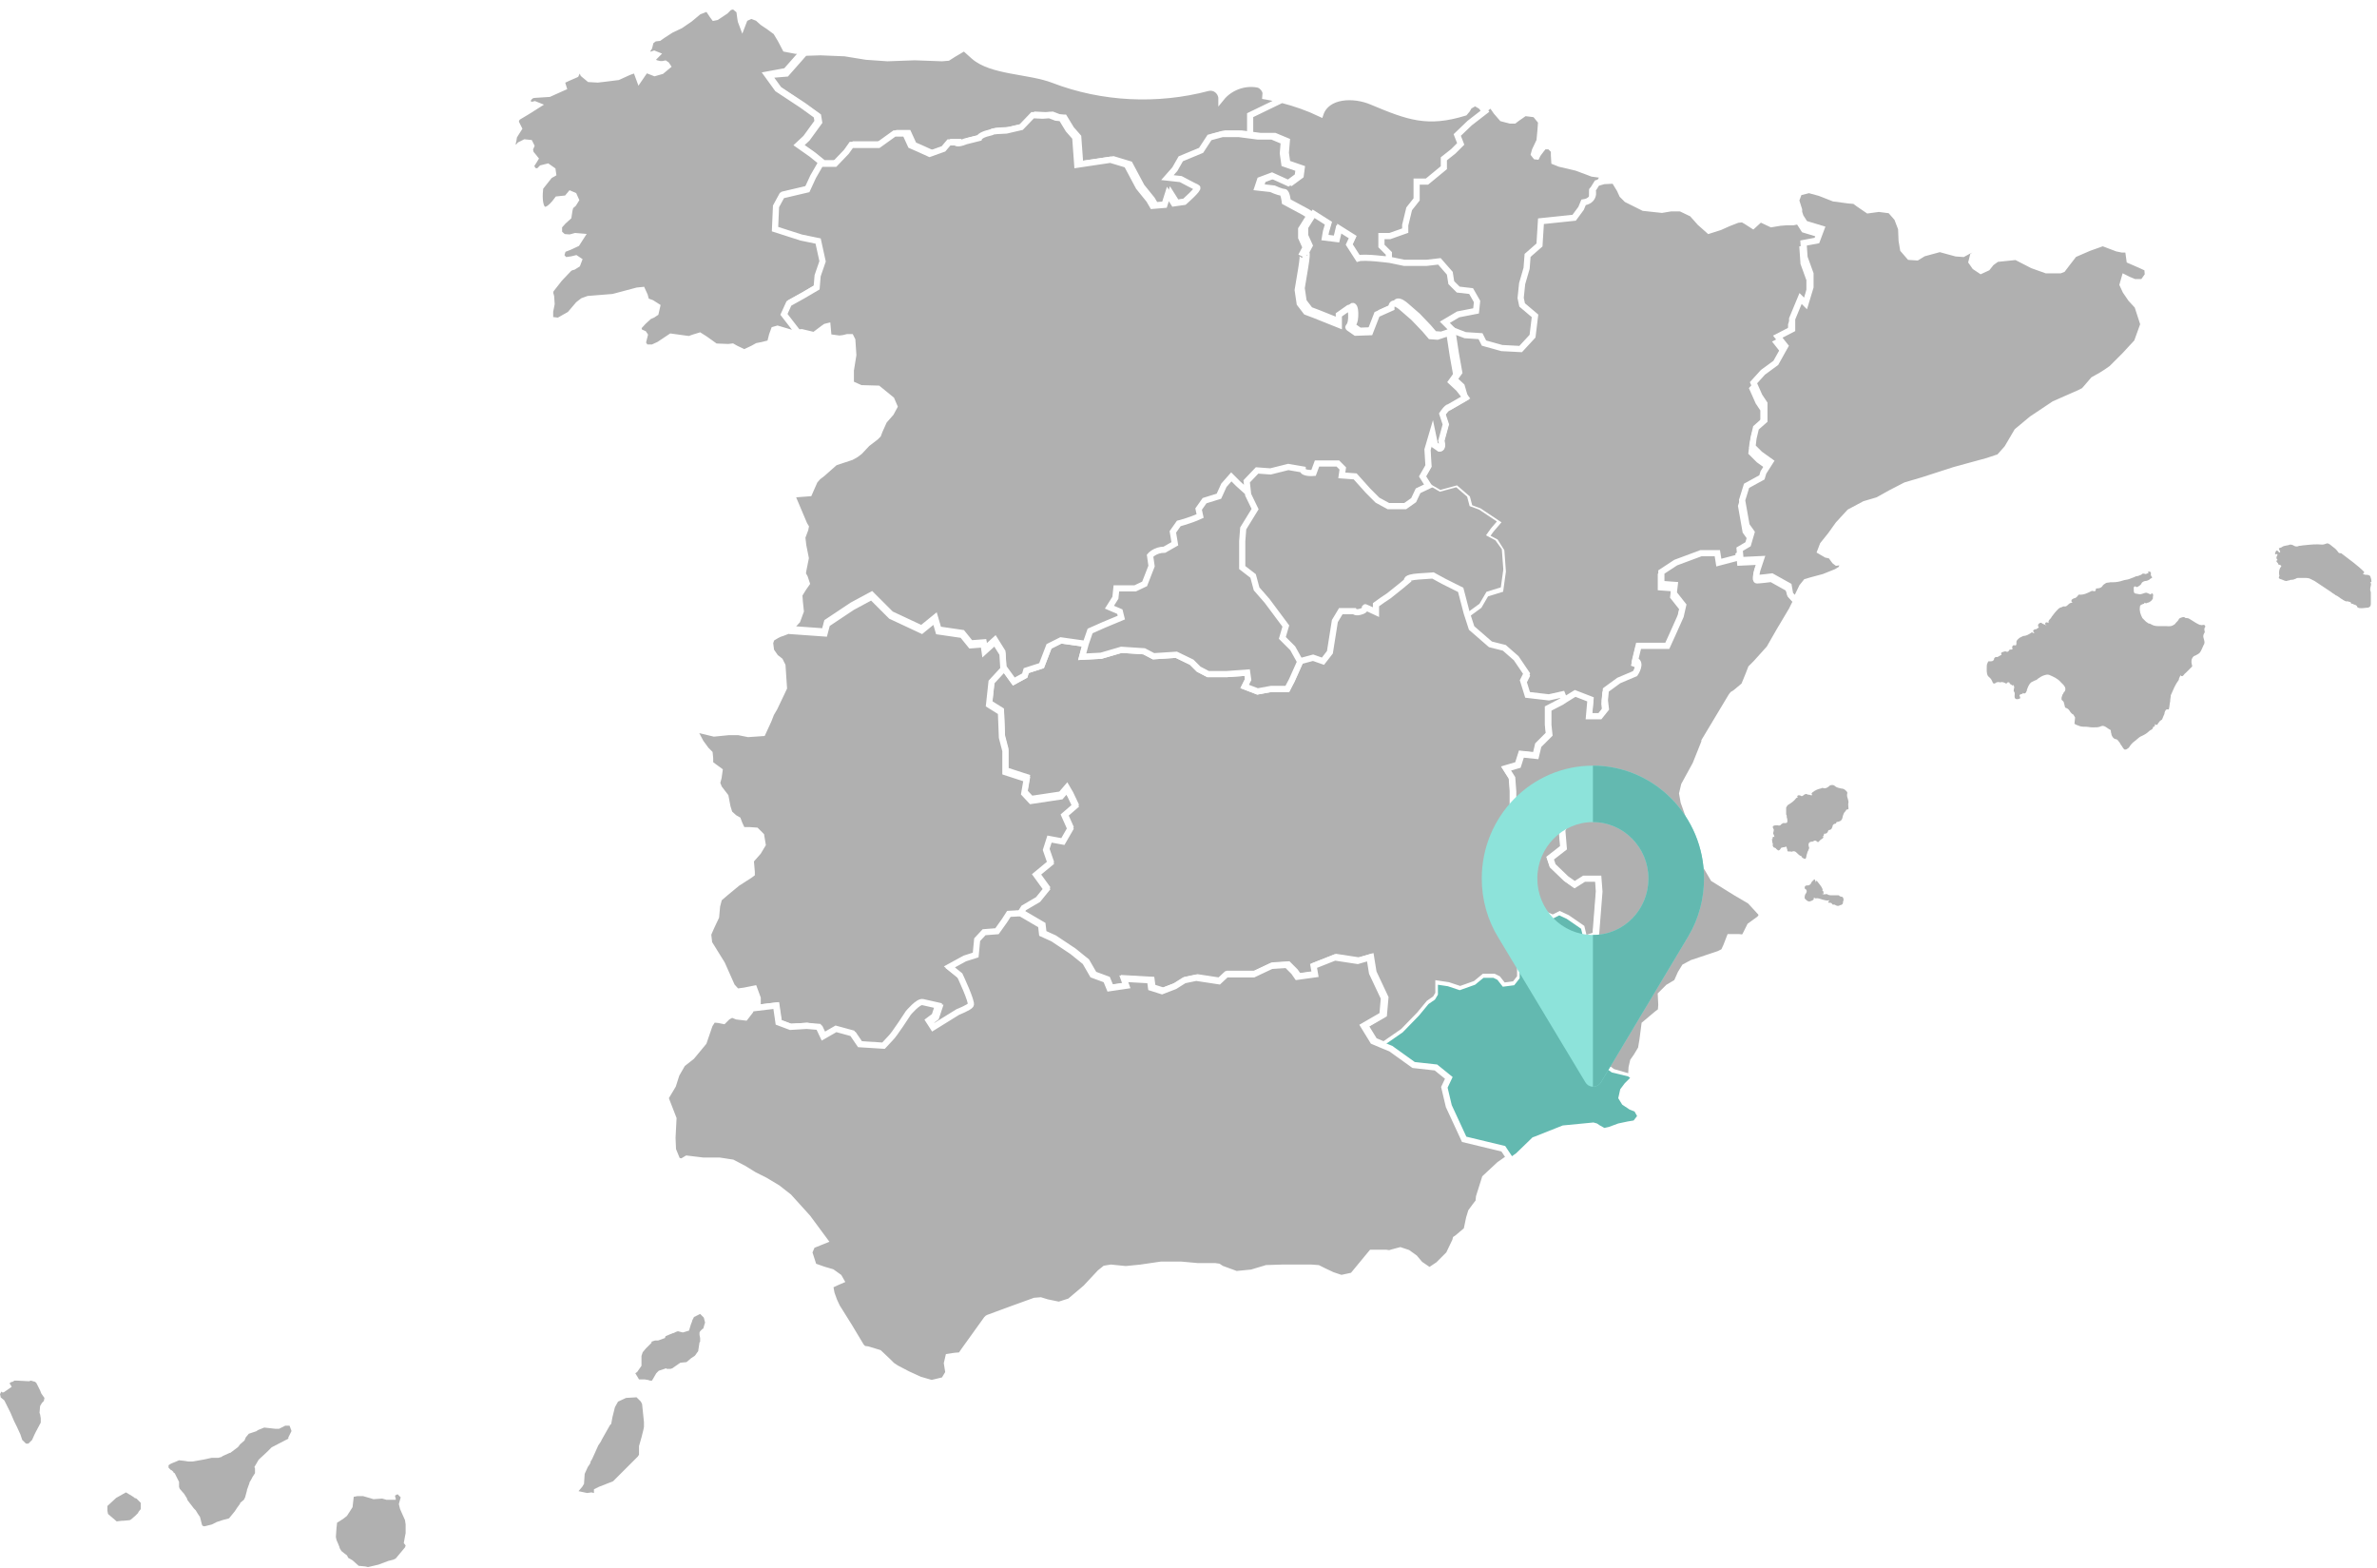 <svg width="385" height="254" viewBox="0 0 385 254" fill="none" xmlns="http://www.w3.org/2000/svg">
<path d="M331.5 101.3C331.4 101.2 331.1 101.1 331.3 100.9C331.4 100.7 331.6 100.8 331.8 100.9C331.8 100.8 331.8 100.7 331.8 100.6C331.9 100.3 332.2 100.2 332.3 99.9C332.6 99.5 332.9 99.1 333.3 98.7C333.4 98.6 333.5 98.5 333.7 98.4C333.9 98.4 334.1 98.2 334.3 98.2C334.6 98.3 334.8 98.1 335 97.9C335.2 97.7 335.4 97.6 335.7 97.6C335.6 97.5 335.5 97.5 335.5 97.3C335.5 97.1 335.7 97 335.9 96.9C336.3 96.9 336.5 96.5 336.7 96.3C336.8 96.3 336.7 96.3 336.7 96.3C337.5 96.4 338.2 96 338.8 95.7C338.8 95.7 338.8 95.7 338.9 95.7C339.4 95.8 339.4 95.8 339.5 95.3H339.6C340 95.3 340.4 95.2 340.6 94.8C340.7 94.7 340.8 94.6 341 94.5C341.2 94.3 341.5 94.4 341.8 94.3C341.9 94.3 342.1 94.3 342.2 94.3C342.8 94.3 343.3 94.2 343.9 94C344.2 93.9 344.5 93.9 344.8 93.8C345.1 93.7 345.3 93.6 345.6 93.5C345.8 93.4 346 93.3 346.2 93.3C346.4 93.3 346.6 93.1 346.8 93.1L346.9 93.2L346.8 93.1C346.9 93 347 92.9 347.1 92.9C347.2 92.9 347.2 92.9 347.3 92.9C347.6 93.1 347.8 92.8 348 92.8C348 92.7 347.9 92.7 347.9 92.7C347.9 92.6 347.9 92.6 348 92.6C348.2 92.5 348.3 92.6 348.4 92.8C348.3 93.1 348.4 93.3 348.6 93.5C348.5 93.7 348.2 93.7 348.1 93.9C347.9 94 347.7 94.1 347.4 94.1C347.1 94.2 346.9 94.3 346.8 94.6C346.7 94.7 346.7 94.7 346.6 94.8C346.5 94.9 346.4 94.9 346.3 95C346.2 95.1 346 95.1 345.9 95C345.8 94.9 345.7 95 345.6 95.1C345.6 95.2 345.6 95.2 345.6 95.3C345.6 96.1 345.6 96.1 346.3 96.2C346.6 96.3 346.9 96.2 347.2 96.1C347.4 96 347.5 96 347.7 96L348.4 96.3C348.4 96.1 348.5 96 348.7 96.2C348.8 96.4 348.7 96.6 348.7 96.7C348.7 96.8 348.7 96.8 348.7 96.9C348.7 97 348.6 97.1 348.5 97.2C348.5 97.3 348.4 97.3 348.3 97.4C348.2 97.5 348 97.6 347.9 97.6C347.8 97.6 347.7 97.7 347.6 97.7C347.5 97.7 347.5 97.7 347.4 97.6L347.3 97.7C347.3 97.8 347.2 97.8 347.2 97.8C347.1 97.8 347 97.8 347 97.9H346.9C346.7 98 346.6 98.1 346.6 98.3C346.5 99 346.7 99.5 347 100.1C347.2 100.3 347.4 100.5 347.6 100.7C347.7 100.8 347.8 100.8 347.9 100.9C348 101 348.1 101 348.2 101C348.3 101 348.3 101.1 348.4 101.1C348.7 101.3 349.1 101.4 349.5 101.4C349.7 101.4 349.9 101.4 350.1 101.4C350.3 101.4 350.5 101.4 350.7 101.4C351.1 101.4 351.5 101.5 351.9 101.3C352.1 101.2 352.3 101.1 352.4 100.9C352.6 100.7 352.8 100.5 352.9 100.3C352.9 100.2 353 100.2 353.1 100.1C353.4 100 353.7 99.8 354 100.1H354.2C354.5 100.1 354.7 100.3 354.9 100.4C355.4 100.7 355.8 101 356.3 101.2H356.4C356.6 101.3 356.7 101.2 356.9 101.2C357 101.2 357.1 101.2 357.1 101.3C357.1 101.3 357.2 101.4 357.2 101.5C357 101.7 357 102 357.1 102.3V102.4C356.9 102.7 356.8 103 356.9 103.3C357 103.7 357.2 104.1 356.9 104.5C356.7 104.9 356.6 105.3 356.3 105.7C356.1 105.9 355.9 106 355.7 106.1C355.6 106.2 355.4 106.2 355.3 106.3C354.9 106.7 354.9 107.1 355 107.6C355.1 107.8 355.1 108 354.9 108.1L354.8 108.2C354.5 108.5 354.3 108.7 354 109C353.8 109.1 353.7 109.4 353.5 109.5H353.4C353.3 109.5 353.2 109.5 353.2 109.3C353.1 109.6 352.9 109.8 352.9 110.1C352.3 110.9 352 111.7 351.6 112.6C351.6 112.9 351.5 113.2 351.5 113.6C351.4 114 351.4 114.4 351.3 114.8C351.3 114.8 351.3 114.9 351.2 114.9C350.8 114.8 350.7 115.1 350.6 115.4C350.6 115.6 350.5 115.8 350.4 116C350.3 116.2 350.3 116.3 350.2 116.5C350.1 116.6 350 116.7 349.9 116.7L349.5 117.2C349.5 117.3 349.4 117.4 349.3 117.4C349.2 117.4 349.1 117.3 349 117.3C349 117.4 349.1 117.5 349 117.6C349 117.6 348.9 117.6 348.9 117.7C348.8 117.7 348.7 117.7 348.7 117.9C348.6 118.2 348.3 118.2 348.1 118.4C347.8 118.7 347.5 118.9 347.1 119.1C346.9 119.2 346.6 119.3 346.4 119.5C346.2 119.7 346 119.8 345.8 120C345.5 120.2 345.2 120.5 345 120.8C344.9 120.9 344.9 121 344.8 121.1C344.6 121.2 344.5 121.4 344.2 121.4C344.1 121.4 344.1 121.4 344 121.3C343.8 121.1 343.7 120.8 343.5 120.6C343.4 120.4 343.3 120.2 343.1 120C343 119.8 342.8 119.7 342.6 119.7C342.3 119.6 342.1 119.3 342 119C342 118.8 341.9 118.7 341.9 118.5C341.9 118.4 341.9 118.2 341.8 118.2C341.4 118 341.1 117.7 340.8 117.6C340.6 117.5 340.3 117.6 340.1 117.7C339.8 117.8 339.5 117.8 339.1 117.8C339 117.8 338.9 117.8 338.9 117.8C338.5 117.8 338.2 117.7 337.8 117.7C337.4 117.7 337 117.7 336.6 117.5C336.4 117.4 336.2 117.4 336 117.2C336 116.9 336.1 116.5 336.1 116.2L335.8 115.7C335.7 115.7 335.6 115.6 335.5 115.5C335.4 115.4 335.3 115.3 335.2 115.1C335 114.8 334.8 114.7 334.5 114.6C334.4 114.4 334.4 114.1 334.3 113.9C334.3 113.7 334.2 113.6 334.1 113.5C334 113.4 333.9 113.4 333.9 113.2C333.9 113 333.9 112.9 334 112.7C334 112.6 334.1 112.4 334.2 112.3C334.2 112.2 334.3 112.1 334.4 112C334.4 111.9 334.5 111.9 334.5 111.8C334.6 111.4 334.4 111.1 334.1 110.8C334 110.7 333.9 110.6 333.8 110.5C333.3 109.9 332.6 109.6 331.9 109.3C331.6 109.2 331.3 109.3 331 109.4C330.7 109.5 330.4 109.7 330.1 109.9L330 110C329.9 110.1 329.7 110.2 329.6 110.2C329.4 110.3 329.2 110.4 329 110.5C328.9 110.6 328.8 110.7 328.8 110.7C328.7 110.8 328.6 111 328.5 111.2C328.4 111.4 328.4 111.5 328.3 111.7C328.3 111.8 328.3 111.9 328.2 112C328.2 112.1 328.1 112.2 328 112.3C327.9 112.3 327.8 112.3 327.7 112.3C327.6 112.3 327.7 112 327.6 112.3C327.6 112.4 327.5 112.4 327.4 112.4C327.1 112.5 327 112.6 327.2 112.9C327.2 113 327.2 113 327.2 113.1C327 113.2 326.7 113.3 326.5 113.2C326.3 113.1 326.3 112.9 326.3 112.7C326.3 112.5 326.4 112.2 326.2 112C326.1 111.9 326.2 111.7 326.2 111.5C326.3 111.3 326.2 111.1 326.1 110.9C326.1 110.9 326.1 111 326 111H325.9C325.8 110.9 325.7 110.8 325.6 110.8L325.5 110.7C325.5 110.6 325.5 110.5 325.3 110.5C325.1 110.5 325.1 110.6 325 110.7H324.9C324.7 110.6 324.6 110.5 324.4 110.5C324.3 110.4 324.2 110.5 324.1 110.5C324.1 110.5 324 110.5 323.9 110.5C323.6 110.4 323.3 110.5 323.1 110.7C323 110.7 323 110.7 322.9 110.7L322.8 110.6C322.7 110.5 322.7 110.3 322.6 110.2C322.5 109.9 322.2 109.7 322 109.5C321.7 109 321.8 108.4 321.8 107.8C321.8 107.6 321.9 107.4 322 107.2C322 107.1 322.1 107.1 322.2 107.1C322.3 107.1 322.4 107.1 322.5 107.1C322.8 107.1 323 106.9 323 106.6C323.1 106.5 323.2 106.4 323.3 106.4C323.6 106.5 323.8 106.2 324.1 106.1C324.3 106 324.1 105.9 324.1 105.8C324.2 105.6 324.4 105.6 324.7 105.5C324.8 105.5 324.9 105.5 324.9 105.5C325.2 105.7 325.4 105.4 325.5 105.2H325.6C326 105.2 326 105.2 325.9 104.8C325.9 104.7 326 104.6 326.1 104.5C326.2 104.5 326.2 104.5 326.3 104.5C326.5 104.6 326.6 104.5 326.6 104.2C326.6 104.1 326.6 104 326.6 103.9C326.7 103.6 326.9 103.5 327.1 103.3C327.3 103.2 327.5 103.1 327.7 103C328.2 103 328.7 102.7 329.1 102.4C329.2 102.4 329.3 102.6 329.5 102.5C329.5 102.4 329.3 102.3 329.3 102.2C329.3 102.1 329.4 102 329.6 101.9C329.8 102 329.9 101.8 330.1 101.7C330.4 101.6 330 101.4 330.1 101.3C330.1 101.1 330.2 101 330.4 100.9C330.6 100.8 330.7 100.9 330.8 101L331.5 101.3Z" fill="#B0B0B0"/>
<path d="M298.5 146.2V146.3C298.4 146.5 298.2 146.6 298 146.6C297.8 146.8 297.5 146.7 297.3 146.6C297.2 146.5 297.1 146.5 296.9 146.5H296.8C296.7 146.2 296.5 146.2 296.2 146.2C296.2 146.2 296.1 146.2 296.1 146.1C296.1 146 296.3 145.9 296.3 145.8C295.9 145.9 295.6 145.8 295.2 145.7C294.8 145.6 294.5 145.4 294.1 145.5C294 145.5 293.9 145.4 293.8 145.4C293.7 145.5 293.8 145.6 293.8 145.6C293.6 145.9 293.3 145.9 293.1 146C292.7 146 292.5 145.7 292.3 145.5C292.3 145.2 292.3 144.9 292.5 144.7C292.7 144.4 292.7 144.1 292.3 143.9C292.3 143.7 292.3 143.6 292.4 143.5C292.6 143.3 292.9 143.5 293.1 143.3C293.2 143.2 293.3 143.2 293.3 143.1C293.3 143 293.4 143 293.4 142.9C293.5 142.8 293.5 142.7 293.7 142.6H293.8V142.7C293.8 142.6 293.8 142.6 293.7 142.5C293.9 142.3 294 142.5 294 142.6C294 142.7 294 142.9 294.2 143C294.1 142.9 294 142.8 294.1 142.7C294.1 142.6 294.2 142.7 294.3 142.7C294.6 143.1 295 143.5 295.2 144C295.2 144 295.2 144 295.2 144.1C295.2 144.2 295.1 144.3 295.3 144.3C295.3 144.5 295.5 144.7 295.2 144.8C295.2 144.8 295.2 144.7 295.1 144.7C295.1 144.7 295.1 144.8 295.2 144.8C295.4 144.9 295.7 144.8 295.9 144.8C296.2 145 296.4 145 296.8 145C297.1 145 297.5 145 297.8 145C297.8 145 297.9 145 297.9 145.1C298 145.1 298.1 145.2 298.1 145.2C298.5 145.2 298.6 145.4 298.6 145.8C298.5 146 298.5 146.1 298.5 146.2Z" fill="#B0B0B0"/>
<path d="M368.7 90.8C369.2 90.7 368.5 90.5 368.8 90.4C368.6 90.3 368.7 90.2 368.8 90.1C368.8 90 368.9 89.8 368.9 89.8C368.8 89.7 368.7 89.7 368.5 89.8C368.5 89.7 368.5 89.6 368.5 89.6C368.5 89.5 368.6 89.4 368.6 89.3L368.7 89.2C368.8 89.1 368.9 89.2 369 89.3C369.1 89.4 369.2 89.6 369.3 89.4C369.4 89.3 369.2 89.2 369.2 89.1C369.2 89 369.1 88.9 369.1 88.8C369.3 88.7 369.5 88.7 369.6 88.6C370 88.3 370.5 88.4 370.9 88.2C371.1 88.2 371.2 88.2 371.4 88.3C371.7 88.5 372 88.6 372.4 88.4C372.7 88.4 373 88.3 373.3 88.3C374.2 88.2 375.2 88.1 376.1 88.2C376.4 88.2 376.6 88.1 376.9 88C377.3 88 377.6 88.4 377.9 88.6C378.2 88.8 378.5 89.1 378.7 89.4C378.8 89.6 379 89.6 379.2 89.6C380.5 90.6 381.8 91.5 382.9 92.6C383 92.8 382.8 92.8 382.7 92.9C382.9 93.1 383.2 93.1 383.4 93.1C383.6 93.1 383.8 93.2 383.9 93.3C384 93.6 384.1 93.9 384.1 94.2C384.1 94.2 384.1 94.3 384 94.3C384 94.3 383.9 94.2 383.9 94.3C384.2 94.6 383.9 95 383.9 95.4C383.9 95.6 383.9 95.7 384 95.9C384 96.4 384 97 384 97.5C384 97.6 384 97.7 384 97.8C384 98.1 383.9 98.3 383.6 98.4C383.3 98.4 382.9 98.5 382.6 98.5C382.3 98.5 382.1 98.5 381.9 98.4L381.8 98.3C381.7 97.9 381.3 98 381.1 97.8C381 97.8 380.9 97.8 380.8 97.7C380.8 97.7 380.8 97.7 380.7 97.6C380.8 97.5 380.9 97.4 381 97.4C380.7 97.7 380.4 97.3 380 97.4C379.7 97.3 379.4 97.1 379.1 96.9C378.8 96.7 378.6 96.5 378.3 96.4C378.1 96.2 377.8 96.1 377.6 95.9C376.7 95.3 375.8 94.7 374.9 94.1C374.7 94 374.5 93.9 374.3 93.8C374 93.6 373.6 93.6 373.2 93.6C372.9 93.6 372.6 93.6 372.3 93.6C372.2 93.6 372 93.6 371.9 93.7C371.7 93.8 371.4 93.9 371.2 93.9C371.1 93.9 370.9 93.9 370.8 94C370.7 94 370.5 94 370.4 94.1C370.1 94.1 369.9 94 369.7 93.9C369.5 93.8 369.2 93.8 369.1 93.6C369.1 93.5 369.1 93.4 369.2 93.3C369.1 92.9 369.1 92.4 369.3 92C369.6 91.6 369.6 91.6 369 91.4C369 91.1 368.7 91.1 368.7 90.8Z" fill="#B0B0B0"/>
<path d="M287.5 137.3H287.4C287.2 137.2 287.2 137.1 287.1 136.9C287.1 136.8 287.1 136.8 287.1 136.8H287.2C287.1 136.7 287 136.1 287 135.9C287 135.8 287.2 136 287.1 135.8C287.1 135.7 287.1 135.7 287.1 135.6C287.2 135.6 287.3 135.4 287.4 135.6C287.4 135.4 287.3 135.2 287.2 135C287.2 134.8 287.3 134.6 287.3 134.4C287.3 134.2 287 134 287.2 133.8C287.2 133.8 287.3 133.8 287.3 133.7C287.6 133.7 287.8 133.6 288.1 133.7C288.2 133.7 288.4 133.7 288.5 133.5C288.6 133.4 288.7 133.4 288.8 133.3H288.9C289 133.3 289.1 133.3 289.2 133.3C289.4 133.3 289.5 133.2 289.5 133C289.5 132.8 289.5 132.6 289.4 132.4C289.4 132.2 289.4 132 289.3 131.9C289.3 131.6 289.3 131.4 289.3 131.1C289.3 131 289.3 130.9 289.3 130.8C289.4 130.6 289.5 130.4 289.7 130.3C290.2 130 290.6 129.7 290.9 129.3L291 129.2C291.2 129.2 291.2 129.2 291.1 129C291.1 128.9 291.2 128.8 291.3 128.8C291.4 128.8 291.6 128.8 291.7 128.9C291.8 129 292 128.9 292.1 128.8C292.3 128.6 292.6 128.5 292.8 128.7C292.9 128.7 292.9 128.7 293 128.7C293.1 128.7 293.2 128.8 293.4 128.8C293.5 128.8 293.6 128.7 293.5 128.7C293.3 128.5 293.5 128.4 293.6 128.3C294 128 294.4 127.8 294.9 127.7C295 127.7 295.1 127.6 295.2 127.6C295.7 127.8 296.1 127.5 296.4 127.2C296.7 127.1 297 127.1 297.2 127.3C297.5 127.6 297.9 127.6 298.2 127.7C298.6 127.7 298.9 127.9 299.2 128.3C299.2 128.4 299.2 128.5 299.2 128.5C299.1 128.8 299.2 129.1 299.3 129.4C299.3 129.5 299.4 129.7 299.4 129.9C299.3 130.3 299.4 130.6 299.4 131C299.3 131.1 299.3 131.1 299.2 131.1C299.1 131.1 299.1 131.1 299 131.2C299 131.3 298.9 131.4 298.8 131.5C298.6 131.7 298.6 131.9 298.5 132.1C298.4 132.5 298.4 132.8 298 133C297.9 133 297.8 133.1 297.7 133.1C297.6 133.1 297.4 133.1 297.4 133.3C297.4 133.4 297.3 133.4 297.2 133.4C296.9 133.5 296.8 133.7 296.8 133.9C296.7 134.1 296.7 134.3 296.4 134.4C296.2 134.4 296.1 134.5 296.1 134.6C296 134.8 295.9 135 295.7 135C295.6 135 295.4 135.1 295.4 135C295.4 134.8 295.5 134.7 295.7 134.7C295.5 134.7 295.4 134.8 295.4 135C295.5 135.3 295.3 135.5 295.1 135.5C295.2 135.5 295.4 135.4 295.3 135.7C295.1 135.9 294.8 136 294.6 136.3C294.5 136.4 294.4 136.4 294.3 136.3C294 136 293.8 136.2 293.6 136.3C293 136.3 292.8 136.6 293 137.2C293.1 137.4 292.9 137.6 292.9 137.7C292.9 137.8 292.8 137.8 292.8 137.9C292.7 138.1 292.7 138.3 292.6 138.5V138.6C292.5 139.2 292.4 139.2 291.9 138.9C291.9 138.9 291.9 138.8 291.8 138.8C291.9 138.6 291.7 138.7 291.6 138.6C291.4 138.5 291.2 138.3 291 138.1C290.8 137.9 290.6 137.8 290.3 137.9C290.2 138 290.1 137.9 290 137.9C289.9 137.9 289.8 137.9 289.8 137.9C289.7 137.9 289.7 137.9 289.6 137.9L289.5 137.8C289.5 137.7 289.5 137.5 289.4 137.4V137.3C289.3 137 289.2 137.1 289.1 137.2H289C288.8 137.2 288.6 137.3 288.5 137.3C288.4 137.4 288.4 137.5 288.3 137.6C288 137.9 287.9 137.6 287.7 137.5C287.7 137.4 287.6 137.4 287.5 137.3C287.5 137.3 287.4 137.3 287.4 137.2C287.7 137.3 287.6 137.3 287.5 137.3Z" fill="#B0B0B0"/>
<path d="M236.348 21.623L236.909 23.067L235.706 24.271L234.181 25.475V26.919L231.453 29.166H230.57H229.767V30.61V32.055L228.564 33.58L227.922 36.227V37.11L225.434 37.993H224.07V39.598L225.274 40.801V42.085L227.601 42.567H231.212L233.298 42.326L234.983 44.252L235.224 45.777L236.348 46.9L238.434 47.141L239.397 48.826L239.236 50.351L236.348 50.912L234.181 52.036L235.545 53.4L237.631 54.202L240.119 54.363L240.681 55.486L243.57 56.289L246.619 56.449L248.545 54.363L248.946 51.073L246.86 49.307L246.619 48.184L246.86 45.857L247.582 43.369L247.742 41.283L249.668 39.598L249.909 35.746L255.285 35.184L256.409 33.66L256.81 32.697C258.977 32.456 258.174 30.049 258.174 30.049L258.977 28.765L257.773 28.604L255.205 27.641L252.477 26.999L251.273 26.518L251.193 25.154V24.592L250.792 24.191H250.31L249.989 24.592L249.748 24.913L249.508 25.234L249.187 25.876L248.464 25.796L247.903 25.073L248.143 24.191L248.866 22.666L249.026 20.981L249.106 19.858L248.384 18.975L247.1 18.814L246.057 19.537L245.415 20.018H244.532L243.008 19.617L241.965 18.413L241.403 17.611L238.915 19.537L236.348 21.623Z" fill="#B0B0B0"/>
<path d="M256.489 32.777L256.088 33.74L254.964 35.265L249.588 35.826L249.347 39.678L247.421 41.363L247.261 43.45L246.539 45.937L246.298 48.264L246.539 49.388L248.625 51.153L248.224 54.443L246.298 56.529L243.249 56.369L240.36 55.566L239.798 54.443L237.311 54.283L235.224 53.48L235.786 57.171L236.348 60.301L235.545 61.424L236.749 62.548L237.311 64.474L234.663 65.998C234.261 65.998 233.539 67.122 233.539 67.122L234.101 68.807L233.379 71.455C233.379 71.455 233.78 72.659 233.138 72.659L232.335 72.097L231.934 70.171L231.132 72.899L231.292 75.547L230.329 77.233L231.292 78.757L233.218 79.881L235.866 79.159L237.632 80.683L238.033 82.208L239.557 82.769L242.446 84.695L241.483 85.819L240.681 86.942L242.206 87.745L243.168 89.269L243.409 92.559L243.008 95.448L240.681 96.17L239.557 98.096L237.471 99.621L238.274 102.108L241.323 104.757L243.65 105.318L245.576 107.003L247.261 109.491L246.699 110.614L247.421 112.941L250.872 113.343L253.039 113.102L253.36 113.904L255.045 112.861L257.532 113.824L257.292 116.552H259.057L260.02 115.349L259.859 113.985L260.02 112.3L262.106 110.775L264.754 109.651C264.754 109.651 265.958 107.886 264.754 107.485L265.316 105.158H269.97L270.773 103.392L272.137 100.343L272.538 98.578L271.013 96.652L271.174 95.288L269.007 95.127V93.201L271.334 91.677L275.427 90.152H278.075L278.316 91.677L281.686 90.794L281.606 89.911L282.97 89.109L283.532 87.183L282.729 86.059L282.007 81.967L282.729 79.64L285.217 78.276L285.457 77.473L286.581 75.708L284.896 74.504L283.692 73.301L283.853 71.936L284.254 70.251L285.618 69.048V66.319L284.815 65.116L283.853 62.949L285.377 61.264L287.464 59.739L288.988 57.011L287.785 55.486L290.112 54.283V52.597L291.476 49.307L292.278 50.11L293.081 47.462V45.295L292.118 42.647L291.957 40.32L294.124 39.919L294.846 37.993L292.198 37.191L291.476 36.067L291.235 35.345V35.826L290.433 35.987H289.389L288.346 36.067L286.902 36.308L285.538 35.666L285.217 35.505L284.896 35.666L283.933 36.548L282.809 35.826L282.248 35.505L281.445 35.586L280.001 36.147L278.556 36.789L276.791 37.351L275.347 36.067L274.063 34.623L272.217 33.74H270.612L269.168 33.981L266.199 33.66L263.47 32.296L262.748 31.573L262.347 30.691L261.464 29.246L259.779 29.326L258.656 29.648L257.853 30.931C257.853 30.129 258.736 32.456 256.489 32.777Z" fill="#B0B0B0" stroke="white" stroke-miterlimit="10"/>
<path d="M124.487 12.154L126.172 14.481L130.184 17.13L132.511 18.815L132.672 19.777L130.746 22.426L129.542 23.549L131.709 25.074L133.394 26.438H135.721L137.566 24.512L138.369 23.389H140.295H141.9H142.782L145.35 21.543H147.116L147.998 23.469L149.282 24.03L151.048 24.833L153.294 24.03L154.177 22.987H155.301C155.301 22.987 155.381 23.308 156.424 22.987C157.467 22.666 155.862 23.068 157.467 22.666C159.072 22.265 159.072 22.265 159.072 22.265C159.072 22.265 159.233 21.784 160.597 21.463C161.961 21.142 160.436 21.302 161.961 21.142C163.485 21.061 163.485 21.061 163.485 21.061L165.893 20.5L167.738 18.574L169.343 18.654L170.467 18.574L171.51 18.975L172.312 19.055L172.473 18.734L172.312 19.055H172.393L173.516 20.901L174.639 22.185L174.96 26.598L180.337 25.796L182.985 26.598L184.911 30.209L186.596 32.296L187.158 33.259L189.084 33.098L189.645 31.333L190.608 32.857L192.293 32.617C192.293 32.617 194.781 30.45 194.38 30.29C193.978 30.129 191.732 28.925 191.732 28.925L189.565 28.685L190.769 27.32L191.732 25.635L195.022 24.271L196.386 22.185L198.472 21.623H201.12L204.17 22.024H206.497L208.423 22.827L208.262 24.753L208.503 26.438L210.83 27.24L210.669 28.444L209.145 29.567L206.497 28.364L204.571 29.086L204.17 30.29L206.336 30.53C206.336 30.53 207.54 31.092 208.021 31.092C208.423 31.092 208.583 32.617 208.583 32.617L211.713 34.302L212.595 34.864L215.003 36.388L214.601 37.752L214.441 38.715L216.367 38.956L216.768 37.271L218.935 38.635L218.373 39.839L219.817 42.086C220.78 41.845 224.953 42.326 224.953 42.326V41.042L223.749 39.839V38.234H225.113L227.601 37.351V36.468L228.243 33.82L229.447 32.296V30.851V29.407H230.249H231.132L233.86 27.16V25.716L235.385 24.512L236.588 23.308L236.027 21.864L238.033 19.938L240.52 18.012L239.878 17.21L238.915 16.648L237.953 17.21L237.632 17.771L237.23 18.253C231.212 20.099 228.163 18.975 222.225 16.488C219.256 15.204 214.922 15.364 213.879 18.413C211.873 17.451 209.787 16.728 207.62 16.166L202.484 18.654V21.382V18.654L207.62 16.166C206.577 15.926 205.534 15.685 204.491 15.525C205.534 15.525 204.731 13.839 203.688 13.679C201.521 13.278 199.194 14.16 197.83 15.846V15.765C197.67 14.722 196.707 14 195.664 14.241C187.479 16.407 178.571 16.006 170.627 12.957C166.695 11.432 160.597 11.673 157.708 9.105L156.183 7.741L154.418 8.784L153.535 9.346L152.572 9.426L148.159 9.265L143.745 9.426L140.295 9.185L136.844 8.624L132.912 8.463L130.344 8.543L127.375 11.914L124.487 12.154Z" fill="#B0B0B0" stroke="white" stroke-miterlimit="10"/>
<path d="M214.28 107.163L215.404 105.719L216.206 100.664L217.169 99.059H219.335C219.335 99.059 219.496 99.46 220.619 99.059C221.663 98.657 220.539 98.096 221.663 98.657C222.866 99.219 222.866 99.219 222.866 99.219V98.016L223.99 97.213L224.953 96.571L226.959 94.966L227.922 94.164C227.922 94.164 227.44 93.602 229.767 93.442C232.094 93.281 232.094 93.281 232.094 93.281L233.86 94.244L236.588 95.608L237.551 99.299L239.637 97.775L240.761 95.849L243.088 95.127L243.489 92.238L243.248 88.948L242.205 87.503L240.681 86.701L241.483 85.578L242.446 84.454L239.557 82.528L238.033 81.967L237.631 80.442L235.866 78.917L233.218 79.639L231.292 78.516L229.607 79.319L228.885 80.843L227.52 81.806H224.792L223.027 80.843L221.502 79.319L219.416 76.991L217.249 76.831L217.41 75.707L216.607 74.905H213.317L212.755 76.43C212.755 76.43 210.99 76.59 210.99 75.868L208.663 75.467L205.774 76.189L203.608 76.028L201.922 77.794L202.163 79.96L203.287 82.287L201.361 85.417L201.2 87.503V89.429V91.756L202.966 93.121L203.527 95.207L205.212 97.133L208.262 101.225L207.7 103.151L209.385 104.836L210.589 107.003L212.675 106.441L214.28 107.163Z" fill="#B0B0B0"/>
<path d="M127.215 50.752L128.017 48.986L130.184 47.783L132.511 46.419L132.671 44.493L133.474 42.166L132.752 38.876L130.023 38.314L125.77 36.95L125.931 33.258L126.894 31.493L130.986 30.53L131.949 28.444L133.153 26.357L131.468 24.993L129.301 23.468L130.505 22.345L132.431 19.697L132.27 18.734L129.943 17.049L125.931 14.401L124.246 12.074L127.295 11.512L130.264 8.142L128.9 8.222L127.215 7.901L126.412 6.376L125.69 5.173L124.487 4.29L124.005 3.969L123.524 3.648L122.721 2.926L121.678 2.525L120.635 3.006L120.234 4.049L119.993 3.407L119.913 2.926L119.752 1.722L118.869 1L118.147 1.16L117.505 1.802L116.783 2.284L116.061 2.765L115.66 2.846L115.419 2.525L114.616 1.321L113.172 1.883L111.728 3.086L110.203 4.13L108.678 4.852L107.314 5.734L106.752 6.136L106.03 6.216L105.388 6.697L105.148 7.66L104.827 8.142L104.907 8.784L105.148 8.944L105.469 8.864L105.95 8.703L106.351 8.864L105.87 9.345L105.629 9.827L106.191 10.228L106.913 10.389H107.314L107.715 10.308L107.956 10.469L108.117 10.71L107.154 11.512L106.03 11.833L104.586 11.271L103.543 12.796L102.981 11.271L101.858 11.672L100.092 12.475L98.166 12.716L96.802 12.876L95.438 12.796L94.475 11.993L93.913 10.71L93.271 12.074L91.987 12.636L90.944 13.117L91.265 14.16L88.938 15.203L86.451 15.364L86.129 15.444L85.809 15.685L85.488 16.086V16.567L85.809 16.969H86.29L86.611 16.888L87.012 17.049L85.488 18.012L83.883 18.975L83.562 19.376V19.858L84.043 20.82L83.481 21.703L83.241 22.104L83.16 22.666L83 23.388L83.321 24.03L83.802 23.95L84.204 23.468L85.006 23.067L85.809 23.148L86.049 23.629L85.809 24.191L85.969 24.833L86.37 25.314L86.691 25.715L86.451 26.117L85.969 26.839L86.37 27.641L87.173 27.802L87.734 27.24L88.697 26.999L89.5 27.561L89.58 28.123L89.018 28.444L87.494 30.37C87.173 33.018 87.654 35.906 90.302 32.295L91.827 32.135L91.907 32.055L91.987 31.894L92.389 31.413L92.95 31.654L93.271 32.376L92.87 33.018L92.389 33.419L92.228 34.061L92.068 35.104L91.265 35.826L90.543 36.629V37.752L91.265 38.394L92.308 38.474L93.191 38.233L94.154 38.314L93.432 39.437L92.228 39.999L91.185 40.4L90.864 41.443L91.506 42.166L92.629 42.005L93.271 41.845L93.753 42.166L93.512 42.807L92.87 43.209L92.549 43.289L92.228 43.449L90.623 45.135L89.179 46.98L89.099 47.462L89.259 48.023L89.339 49.227L89.099 50.431V51.795L90.463 51.955L92.308 50.912L93.672 49.307L94.395 48.746L95.277 48.425L99.29 48.104L103.222 47.06L104.024 46.98L104.425 47.863L104.666 48.746L105.549 49.067L106.431 49.628L106.191 50.672L105.709 50.992L105.148 51.233L104.185 52.116L103.382 52.999L103.543 53.721L104.265 54.042L104.425 54.282L104.345 54.603L104.104 55.566L104.586 56.289H105.709L106.752 55.807L108.678 54.523L111.005 54.844L111.647 54.924L112.289 54.684L113.332 54.363L114.215 54.924L115.9 56.128L117.987 56.208L118.629 56.128L119.19 56.449L120.555 57.091L121.919 56.449L122.641 56.048L123.443 55.887L124.727 55.566L125.048 54.282L125.369 53.4L125.931 53.239L128.098 53.881L129.06 53.801L129.221 53.319L127.215 50.752Z" fill="#B0B0B0" stroke="white" stroke-miterlimit="10"/>
<path d="M250.872 112.942L247.422 112.54L246.699 110.213L247.261 109.09L245.576 106.602L243.65 104.917L241.403 104.355L238.354 101.707L237.551 99.22L236.588 95.529L233.86 94.164L232.095 93.201C232.095 93.201 232.095 93.201 229.768 93.362C227.441 93.522 227.922 94.084 227.922 94.084L226.959 94.887L224.953 96.492L223.99 97.133L222.867 97.936V99.14C222.867 99.14 222.867 99.14 221.663 98.578C220.459 98.016 221.663 98.578 220.62 98.979C219.577 99.38 219.336 98.979 219.336 98.979H217.169L216.206 100.584L215.404 105.639L214.28 107.084L212.676 106.522L210.589 107.084L209.225 110.133L208.503 111.578H205.855L203.688 111.979L201.602 111.176L202.164 110.053L202.003 108.929L198.713 109.17H195.664L194.139 108.368L193.016 107.244L190.528 106.041L186.837 106.281L185.312 105.479L181.621 105.238L178.331 106.201L175.282 106.362L175.843 104.275L171.831 103.714L169.905 104.676L168.701 107.806L166.214 108.608L165.973 109.411L164.208 110.374L162.523 108.047L160.597 110.133L160.196 113.824L162.121 115.028L162.282 119.121L162.844 121.287V124.738L166.294 125.861L165.893 128.188L167.016 129.392L171.831 128.67L172.794 127.546L173.356 128.509L174.158 130.194L172.393 131.719L173.356 133.886L172.152 135.972L169.985 135.571L169.424 137.336L170.146 139.422L167.819 141.348L169.504 143.675L168.14 145.361L165.813 146.725L165.09 147.848H165.572L168.862 149.774L169.022 151.138L170.788 151.941L173.917 154.027L176.004 155.712L177.207 157.798L179.374 158.601L179.936 159.965L182.664 159.564L182.263 158.44L186.516 158.681L186.676 159.885L188.442 160.447L190.528 159.644L192.053 158.681L193.979 158.28L197.67 158.842L198.873 157.718C198.873 157.718 202.886 157.718 203.287 157.718L206.176 156.354L208.663 156.194L209.787 157.317L210.348 158.119L213.237 157.718L212.997 156.354L216.447 154.99L220.138 155.552L222.064 154.99L222.465 157.477L224.391 161.57L224.151 164.298L221.101 166.064L222.626 168.551L224.151 169.193L227.28 167.027L229.928 164.298L231.453 162.453L232.496 161.73L232.977 160.928V159.323L234.582 159.564L236.508 160.206L238.996 159.323L240.36 158.2H241.965L242.607 158.521L243.49 159.644L245.335 159.403L246.218 158.28V156.675L245.817 154.99L245.977 153.144L246.298 152.101L246.699 150.496L248.304 149.212L248.946 148.49C248.946 148.49 248.946 147.527 250.23 148.089C251.514 148.651 251.514 148.651 251.514 148.651L252.637 148.089L253.841 148.651L256.168 150.255L256.65 152.262V152.021L258.415 151.459L258.977 144.317L258.816 142.231H256.489L254.965 143.194L253.6 142.231L251.434 140.145L251.033 138.941L253.199 137.256L252.958 134.367L253.761 132.682C253.761 132.682 253.039 131.318 252.236 131.157L250.15 130.916L248.224 130.114L246.138 129.312L245.014 130.275V128.108L244.854 125.941L243.891 124.417L245.817 123.855L246.378 122.09L248.705 122.33L249.107 120.645L250.872 118.88L250.712 117.355V114.707L252.878 113.584L253.36 113.263L253.039 112.46L250.872 112.942Z" fill="#B0B0B0" stroke="white" stroke-miterlimit="10"/>
<path d="M236.187 50.913L239.076 50.351L239.236 48.826L238.273 47.141L236.187 46.9L235.063 45.777L234.823 44.252L233.138 42.326L231.051 42.567H227.44L225.113 42.086C225.113 42.086 220.94 41.524 219.977 41.845L218.533 39.598L219.095 38.394L216.928 37.03L216.527 38.715L214.601 38.475L214.762 37.512L215.163 36.148L212.755 34.623L211.391 36.789V38.154L212.114 39.758L211.391 41.123C211.391 41.123 211.953 39.919 211.391 43.289C210.83 46.66 210.83 46.66 210.83 46.66L211.151 48.826L212.194 50.19L213.478 50.672L217.49 52.277V50.672L219.095 49.548C219.095 49.548 219.576 49.468 219.496 51.233C219.416 52.999 218.533 52.437 219.416 52.999C220.218 53.561 220.218 53.561 220.218 53.561L222.545 53.48L223.669 50.592L225.996 49.548C225.996 49.548 225.916 47.944 227.761 49.548C229.607 51.153 229.607 51.153 229.607 51.153L231.372 52.999L232.335 54.122L233.459 54.203L235.384 53.561L234.02 52.196L236.187 50.913Z" fill="#B0B0B0" stroke="white" stroke-miterlimit="10"/>
<path d="M289.63 95.288L286.902 93.763C286.902 93.763 284.976 94.004 284.575 94.004C284.174 94.004 284.575 92.64 284.575 92.64L285.136 90.955L281.846 91.115L281.766 90.232L278.396 91.115L278.155 89.591H275.507L271.415 91.115L269.088 92.64V94.566L271.254 94.726L271.094 96.09L272.618 98.016L272.217 99.781L270.853 102.831L270.05 104.596H265.396L264.835 106.923C266.038 107.325 264.835 109.09 264.835 109.09L262.186 110.213L260.1 111.738L259.94 113.423L260.1 114.787L259.137 115.991H257.372L257.613 113.263L255.125 112.3L253.44 113.343L253.52 113.503L253.44 113.343L252.958 113.664L250.792 114.787V117.435L250.952 118.96L249.187 120.725L248.786 122.411L246.459 122.17L245.897 123.935L243.971 124.497L244.934 126.022L245.094 128.188V130.355L246.218 129.392L248.304 130.194L250.23 130.997L252.316 131.237C253.119 131.398 253.841 132.762 253.841 132.762L253.039 134.447L253.279 137.336L251.113 139.021L251.514 140.225L253.681 142.311L255.045 143.274L256.569 142.311H258.896L259.057 144.398L258.495 151.539L256.73 152.101V152.342L256.89 154.428L258.014 155.953L256.89 157.879L256.088 160.206L257.853 161.169L258.656 162.132L258.495 164.459L256.971 166.224L257.211 167.428L257.613 169.755L259.538 170.317V172.403L261.224 173.607L263.711 174.329L264.032 174.57L264.193 174.329L264.273 172.884L264.514 171.841L265.075 171.039L265.797 169.835L266.038 168.391L266.359 165.903L268.365 164.218L269.007 163.737L269.088 162.774L269.007 161.088L270.211 159.885L271.575 159.082L272.217 157.638L272.859 156.595L274.063 155.953L276.229 155.231L278.396 154.508L279.198 154.107L279.6 153.224L280.161 151.78H281.686L282.328 151.86L282.649 151.539L283.451 149.934L284.896 148.891L285.297 148.49V147.928L283.451 145.922L281.124 144.558L277.513 142.311L275.347 138.62L275.026 136.694L274.544 134.768L273.581 132.361L272.699 129.873L272.458 128.509L272.779 127.145L274.624 123.775L276.069 120.164V120.083V120.003L278.235 116.392L280.402 112.781L280.643 112.46L281.044 112.219L282.488 111.016L283.211 109.25L283.612 108.207L284.414 107.405L286.581 104.997L288.186 102.189L290.192 98.819L290.914 97.374L290.031 96.411L289.63 95.288Z" fill="#B0B0B0" stroke="white" stroke-miterlimit="10"/>
<path d="M237.391 64.393L234.743 65.918C234.342 65.918 233.619 67.041 233.619 67.041L234.181 68.727L233.459 71.375C233.459 71.375 233.86 72.578 233.218 72.578L232.416 72.016L232.014 70.091L231.212 72.819L231.373 75.467L230.41 77.152L231.373 78.677L229.687 79.479L228.965 81.004L227.601 81.967H224.873L223.107 81.004L221.583 79.479L219.496 77.152L217.33 76.992L217.49 75.868L216.688 75.066H213.317L212.756 76.591C212.756 76.591 210.99 76.751 210.99 76.029L208.663 75.627L205.774 76.35L203.608 76.189L201.923 77.955L202.163 80.121L203.287 82.448L201.361 85.578L201.201 87.664V89.59V91.917L202.966 93.281L203.528 95.368L205.213 97.294L208.262 101.386L207.7 103.312L209.385 104.997L210.589 107.164L209.225 110.213L208.503 111.577H205.855L203.688 111.978L201.602 111.176L202.163 110.053L202.003 108.929L198.713 109.17H195.664L194.139 108.367L193.016 107.244L190.528 106.04L186.837 106.281L185.312 105.479L181.621 105.238L178.331 106.201L175.281 106.361L175.843 104.275L176.565 102.189L178.732 101.226L181.621 100.022L181.38 99.059L179.695 98.337L180.658 96.812L180.818 95.287H183.868L185.392 94.565L186.516 91.677L186.275 89.991C186.275 89.991 187.077 89.028 188.602 89.028L190.287 88.066L190.127 87.103L189.966 86.14L190.929 84.775C190.929 84.775 192.614 84.374 194.38 83.572L194.139 82.448L195.102 81.084L197.429 80.362L198.231 78.597L199.435 77.232L200.559 78.356L202.163 79.8L200.559 78.356L199.435 77.232L198.231 78.597L197.429 80.362L195.102 81.084L194.139 82.448L194.38 83.572C192.614 84.374 190.929 84.775 190.929 84.775L189.966 86.14L190.127 87.103L190.287 88.066L188.602 89.028C187.077 89.028 186.275 89.991 186.275 89.991L186.516 91.677L185.392 94.565L183.868 95.287H180.818L180.658 96.812L179.695 98.337L181.38 99.059L181.621 100.022L178.732 101.226L176.565 102.189L175.843 104.275L171.831 103.713L169.905 104.676L168.701 107.806L166.214 108.608L165.973 109.411L164.208 110.373L162.523 108.046L162.362 105.559L161.158 103.633L159.473 105.158L159.313 104.034L157.226 104.195L155.862 102.51L152.011 101.948L151.449 100.022L149.282 101.787L144.307 99.46L141.177 96.331L138.048 98.016L133.955 100.744L133.554 102.269L127.937 101.868L127.777 101.787L128.098 101.627L129.141 100.503L129.703 98.979L129.542 97.454L129.462 96.331L130.104 95.287L130.665 94.485L130.344 93.522L130.023 92.96L130.104 92.399L130.505 90.393L130.104 88.386L129.943 87.022L130.425 85.738L130.505 85.337L130.264 84.936L129.382 82.85L128.499 80.763L128.338 80.201L128.98 80.041L131.067 79.88L131.949 77.874L132.511 77.232L133.153 76.751L135.239 74.905L137.887 74.023L138.61 73.621L139.252 73.14L140.455 71.856L141.819 70.813L142.221 70.412L142.461 69.77L143.184 68.165L144.307 66.881L144.869 65.838L144.387 64.714L142.221 62.949L139.412 62.869L137.807 62.146V59.98L138.208 57.492L138.048 55.085L137.807 54.603H137.246L136.604 54.764L135.962 54.844L134.196 54.603L134.036 52.838L133.715 52.918L133.474 53.079L131.869 54.282L129.863 53.801L128.74 53.881L128.9 53.4L126.974 50.912L127.777 49.147L129.943 47.943L132.27 46.579L132.431 44.653L133.233 42.326L132.511 39.036L129.783 38.474L125.53 37.11L125.69 33.419L126.653 31.653L130.746 30.691L131.709 28.604L132.912 26.518H135.239L137.085 24.592L137.887 23.468H139.813H141.418H142.301L144.869 21.623H146.634L147.517 23.549L148.801 24.11L150.566 24.913L152.813 24.11L153.696 23.067H154.819C154.819 23.067 154.899 23.388 155.943 23.067C156.986 22.746 155.381 23.148 156.986 22.746C158.591 22.345 158.591 22.345 158.591 22.345C158.591 22.345 158.751 21.864 160.115 21.543C161.479 21.222 159.955 21.382 161.479 21.222C163.004 21.141 163.004 21.141 163.004 21.141L165.411 20.58L167.257 18.654L168.862 18.734L169.985 18.654L171.029 19.055L171.831 19.135L171.67 19.537L171.831 19.135H171.911L173.035 20.981L174.158 22.265L174.479 26.678L179.855 25.876L182.504 26.678L184.429 30.289L186.115 32.376L186.676 33.339L188.602 33.178L189.164 31.413L190.127 32.937L191.812 32.697C191.812 32.697 194.299 30.53 193.898 30.369C193.497 30.209 191.25 29.005 191.25 29.005L189.084 28.765L190.287 27.401L191.25 25.715L194.54 24.351L195.904 22.265L197.991 21.703H200.639L203.688 22.104H206.015L207.941 22.907L207.781 24.833L208.021 26.518L210.348 27.32L210.188 28.524L208.663 29.647L206.015 28.444L204.089 29.166L203.688 30.369L205.855 30.61C205.855 30.61 207.058 31.172 207.54 31.172C207.941 31.172 208.102 32.697 208.102 32.697L211.231 34.382L212.114 34.944L210.75 37.11V38.474L211.472 40.079L210.75 41.443C210.75 41.443 211.311 40.24 210.75 43.61C210.188 46.98 210.188 46.98 210.188 46.98L210.509 49.147L211.552 50.511L212.836 50.992L216.848 52.597V50.992L218.453 49.869C218.453 49.869 218.935 49.789 218.854 51.554C218.774 53.319 217.891 52.758 218.774 53.319C219.577 53.881 219.577 53.881 219.577 53.881L221.904 53.801L223.027 50.912L225.354 49.869C225.354 49.869 225.274 48.264 227.12 49.869C228.965 51.474 228.965 51.474 228.965 51.474L230.731 53.319L231.693 54.443L232.817 54.523L234.743 53.881L235.305 57.572L235.866 60.702L235.064 61.825L236.267 62.949L237.391 64.393Z" fill="#B0B0B0" stroke="white" stroke-miterlimit="10"/>
<path d="M261.063 173.687L259.378 172.483V170.397L257.452 169.835L257.051 167.508L256.81 166.304L258.335 164.539L258.495 162.212L257.693 161.249L255.927 160.286L256.73 157.959L257.853 156.033L256.73 154.508L256.569 152.422L256.088 150.416L253.761 148.811L252.557 148.249L251.434 148.811C251.434 148.811 251.434 148.811 250.15 148.249C248.866 147.688 248.866 148.651 248.866 148.651L248.224 149.373L246.619 150.657L246.218 152.262L245.897 153.305L245.736 155.15L246.137 156.836V158.44L245.255 159.564L243.409 159.805L242.526 158.681L241.884 158.36H240.28L238.915 159.484L236.428 160.366L234.502 159.724L232.897 159.484V161.089L232.416 161.891L231.372 162.613L229.848 164.459L227.2 167.187L224.07 169.354L225.434 169.915L229.125 172.564L232.737 172.965L234.823 174.65L234.101 176.175L234.823 179.224L237.31 184.6L243.489 186.125L244.452 187.569L245.576 186.767L248.063 184.36L248.224 184.199L248.464 184.119L253.119 182.273L258.094 181.792L258.656 181.952L259.137 182.273L259.859 182.674L260.581 182.514L262.106 181.952L263.631 181.631L264.594 181.471L265.155 180.749L264.754 180.026L263.952 179.705L262.748 178.903L262.106 177.86L262.427 176.415L263.149 175.452L264.032 174.57L263.711 174.329L261.063 173.687Z" fill="#63B9B0"/>
<path d="M344.758 45.295L345.721 45.696H347.085L347.888 44.572L347.808 43.449L346.764 42.968L344.919 42.165L344.678 40.4H343.715L342.913 40.239L340.585 39.357L338.339 40.159L335.931 41.202L334.326 43.289L334.086 43.61L333.684 43.77H331.438L329.191 42.968L326.543 41.603L323.413 41.925L322.53 42.566L321.888 43.369L320.845 43.85L319.882 43.208L319.321 42.406L319.561 41.443L320.203 41.042V40.4L319.561 40.32L318.839 40.641L317.956 41.122L316.833 41.042L314.185 40.32L311.537 41.042L310.494 41.684L309.29 41.603L308.247 40.4L308.006 38.955L307.926 37.029L307.284 35.344L306.161 34.06L304.315 33.82L302.55 34.06L301.025 33.017L300.383 32.536L299.42 32.456L297.013 32.135L294.766 31.252L293 30.77L291.395 31.172L290.914 32.456L291.395 33.98V34.382L291.636 35.104L292.358 36.227L295.006 37.029L294.284 38.955L292.118 39.357L292.278 41.684L293.241 44.332V46.498L292.439 49.147L291.636 48.344L290.272 51.634V53.319L287.945 54.523L289.149 56.047L287.624 58.776L285.538 60.3L284.013 61.986L284.976 64.152L285.778 65.356V68.084L284.414 69.288L284.013 70.973L283.852 72.337L285.056 73.541L286.741 74.745L285.618 76.51L285.377 77.312L282.89 78.677L282.167 81.004L282.89 85.096L283.692 86.219L283.13 88.145L281.766 88.948L281.846 89.831L281.927 90.713L285.217 90.553L284.655 92.238C284.655 92.238 284.254 93.602 284.655 93.602C285.056 93.602 286.982 93.361 286.982 93.361L289.71 94.886L289.951 96.25L290.834 97.213L291.877 95.046L292.519 94.244L293.321 94.003L295.408 93.442L297.414 92.639L298.216 92.158L298.537 91.355L298.136 91.034L297.494 91.115L297.173 90.874L296.932 90.553L296.531 89.991L295.809 89.831L294.846 89.269L295.247 88.226L296.531 86.621L297.735 84.936L299.58 82.93L301.988 81.646L304.154 81.004L306.161 79.88L308.648 78.596L311.376 77.794L316.592 76.109L321.888 74.664L323.814 74.022L325.098 72.578L326.703 69.85L329.11 67.844L332.721 65.436L336.734 63.671L337.536 63.27L338.098 62.628L339.061 61.504L340.345 60.782L341.227 60.22L342.03 59.658L344.116 57.572L346.122 55.406L347.166 52.517L346.203 49.548L345.159 48.424L344.277 47.14L343.795 46.097L344.116 44.974L344.758 45.295Z" fill="#B0B0B0" stroke="white" stroke-miterlimit="10"/>
<path d="M126.171 165.582L128.097 166.304L130.745 166.144L132.832 166.545L133.554 168.07L135.64 166.866L138.288 167.588L139.492 169.354L143.344 169.594L144.467 168.391C145.029 167.829 147.356 164.298 147.356 164.298C147.356 164.298 149.041 162.372 149.683 162.533C150.405 162.693 152.171 163.094 152.171 163.094L151.609 164.78L150.646 165.502L151.368 166.625L155.381 164.138C155.381 164.138 157.146 163.415 157.467 163.014C157.708 162.613 155.702 158.2 155.702 158.2L154.016 156.835L156.504 155.471L158.269 154.91L158.51 152.422L159.633 151.218L161.72 151.058L162.924 149.373L163.646 148.249L165.09 148.169L165.812 147.046L168.139 145.681L169.504 143.996L167.818 141.669L170.146 139.743L169.423 137.657L169.985 135.892L172.152 136.293L173.355 134.206L172.392 132.04L174.158 130.515L173.355 128.83L172.794 127.867L171.831 128.99L167.016 129.713L165.893 128.509L166.294 126.182L162.843 125.058V121.608L162.282 119.441L162.121 115.349L160.195 114.145L160.596 110.454L162.522 108.368L162.362 105.88L161.158 103.954L159.473 105.479L159.313 104.355L157.226 104.516L155.862 102.831L152.01 102.269L151.449 100.343L149.282 102.108L144.307 99.781L141.177 96.652L138.048 98.337L133.955 101.065L133.554 102.59L127.937 102.189L127.776 102.108L126.733 102.51L126.252 102.67L125.77 102.911L124.968 103.392L124.727 104.115L124.888 105.399L125.61 106.442L126.332 107.003L126.733 107.806L126.974 111.417L125.449 114.627L124.888 115.59L124.486 116.633L123.523 118.719L121.196 118.88L119.591 118.559H118.067L115.659 118.799L113.332 118.238L113.011 117.997L112.69 118.238L112.61 118.559L112.771 118.88L113.493 120.244L114.375 121.447L114.937 122.009L115.017 122.812V123.694L115.659 124.176L116.542 124.818L116.382 125.941L116.141 126.824L116.462 127.626L117.505 128.99L117.826 130.676L118.147 131.719L118.949 132.441L119.511 132.762L119.752 133.404L120.233 134.447H121.357L122.48 134.527L123.283 135.33L123.523 136.774L122.801 137.978L121.598 139.342L121.758 141.188V141.509L121.437 141.749L119.431 143.033L117.585 144.558L116.462 145.521L116.141 146.725L115.98 148.49L115.258 150.015L114.696 151.298L114.857 152.743L116.943 156.113L118.548 159.724L119.351 160.607L120.554 160.446L122.159 160.125L122.721 161.65V162.372L122.239 162.854L121.838 163.175L121.758 163.335L125.77 162.854L126.171 165.582Z" fill="#B0B0B0" stroke="white" stroke-miterlimit="10"/>
<path d="M237.15 184.519L234.662 179.143L233.94 176.094L234.662 174.569L232.576 172.884L228.965 172.483L225.274 169.835L223.909 169.273L222.385 168.631L220.86 166.143L223.909 164.378L224.15 161.65L222.224 157.557L221.823 155.07L219.897 155.631L216.206 155.07L212.755 156.434L212.996 157.798L210.107 158.199L209.546 157.397L208.422 156.273L205.935 156.434L203.046 157.798C202.645 157.798 198.632 157.798 198.632 157.798L197.429 158.921L193.737 158.36L191.812 158.761L190.287 159.724L188.201 160.526L186.435 159.964L186.275 158.761L182.022 158.52L182.423 159.643L179.695 160.045L179.133 158.681L176.966 157.878L175.763 155.792L173.676 154.107L170.547 152.02L168.781 151.218L168.621 149.854L165.331 147.928H164.849L164.769 148.088L164.849 147.928L163.405 148.008L162.683 149.131L161.479 150.817L159.393 150.977L158.269 152.181L158.029 154.668L156.263 155.23L153.776 156.594L155.461 157.958C155.461 157.958 157.547 162.372 157.226 162.773C156.985 163.174 155.14 163.896 155.14 163.896L151.128 166.384L150.405 165.261L151.368 164.538L151.93 162.853C151.93 162.853 150.165 162.452 149.442 162.292C148.72 162.131 147.115 164.057 147.115 164.057C147.115 164.057 144.788 167.668 144.226 168.149L143.103 169.353L139.251 169.112L138.048 167.347L135.4 166.625L133.313 167.828L132.591 166.304L130.665 166.143L128.017 166.304L126.091 165.582L125.69 162.853L121.678 163.335L121.517 163.736L120.715 164.779L119.351 164.619L118.548 164.298L117.826 164.699L117.184 165.341L116.382 165.18L115.499 165.1L114.937 165.983L113.974 168.791L112.048 171.118L110.524 172.322L109.561 174.007L108.999 175.773L108.036 177.378L107.795 177.779L107.956 178.26L109.079 181.149L108.919 184.279L108.999 186.204L109.721 187.97L110.443 188.13L111.246 187.649L113.894 187.97H116.542L118.628 188.291L120.474 189.254L122.159 190.297L123.925 191.18L125.931 192.383L127.776 193.828L130.826 197.198L133.554 200.889L133.153 201.05L132.752 201.21L131.548 201.692L131.066 202.815L131.789 205.062L133.393 205.624L134.758 206.025L135.881 206.827L136.202 207.389L135.64 207.63L134.437 208.191L134.677 209.475L135.079 210.599L135.56 211.642L137.566 214.852L139.492 218.062L139.893 218.463L140.535 218.543L142.381 219.105L143.825 220.469L144.467 221.111L145.189 221.592L147.035 222.555L148.961 223.438L150.887 224L152.893 223.518L153.615 222.315L153.374 220.79L153.615 219.747L154.658 219.586L155.621 219.506L156.103 218.784L157.948 216.216L159.794 213.648L159.954 213.488L160.115 213.407L163.806 212.043L167.578 210.679L168.541 210.599L169.584 210.92L171.51 211.321L173.275 210.759L175.843 208.593L178.17 206.105L178.972 205.463L179.935 205.303L182.343 205.543L184.75 205.303L188.04 204.821H191.33L193.978 205.062H196.787L197.348 205.142L197.83 205.463L200.237 206.346L202.725 206.105L205.132 205.383L207.62 205.303H210.027H212.434L213.478 205.383L214.441 205.864L215.805 206.506L217.249 206.988L219.095 206.587L220.619 204.741L222.144 202.895H224.471L225.033 202.976L225.595 202.815L226.798 202.494L228.002 202.895L229.125 203.698L230.008 204.741L231.533 205.784L232.977 204.821L234.662 203.136L235.705 200.969L235.786 200.649L236.026 200.488L237.551 199.204L237.952 197.278L238.273 196.235L238.915 195.352L239.477 194.63L239.557 193.828L240.52 190.778L242.847 188.612L244.452 187.488L243.489 186.044L237.15 184.519Z" fill="#B0B0B0" stroke="white" stroke-miterlimit="10"/>
<path d="M44 234.4L46.7 233V232.8L47.2 231.8V231.7L46.9 230.9H46.2L45.2 231.4H45.1H44.6L42.8 231.2L41.8 231.6L41.5 231.8L40.9 232L40.3 232.2L39.8 232.8L39.6 233.3L38.9 233.9L38.6 234.3L38.5 234.4L37.3 235.3H37.2L36.1 235.8L35.8 236H35.7L35.4 236.1H35.2H34.6H34.3L32.9 236.4L31.2 236.7H31H30.6H30.5L29.9 236.6L29 236.5L28.3 236.8L27.8 237L27.6 237.1L27.3 237.3V237.4V237.7L27.7 238.1H27.8L28.1 238.4V238.5L28.3 238.6L28.5 239L29 240V240.8L29.1 241.1L29.7 241.8L29.8 241.9L30.3 242.7V242.8L30.4 243L31.4 244.3L31.7 244.6L32 245.1L32.4 245.7L32.7 246.9L32.8 247.1L33.1 247.2L34.3 246.9L35.1 246.5L36 246.2L37.1 245.9L38 244.8L38.4 244.2L38.9 243.5V243.4L39.5 242.9L39.7 242.5L40 241.4V241.3L40.4 240.2V240.1L40.7 239.6L40.9 239.2L41.3 238.6V237.8L41.2 237.6L41.9 236.4L43.3 235.1L43.5 234.9L44 234.4Z" fill="#B0B0B0"/>
<path d="M104.3 231.1V230.8V230.3L104 227.4L103.8 227L103.4 226.6L103.1 226.3L101.4 226.4L100.1 227L99.6 227.9L99.3 229.1L99.2 229.5L99 230.6L98.8 230.8L97.5 233.1L97.3 233.5L96.9 234.1L96 236.1L95.8 236.5L95.7 236.6L95.6 237L95.2 237.6L94.7 238.7L94.6 240.2V240.3L94.3 240.8L93.7 241.5L95.1 241.8L95.8 241.7L96.2 241.8V241.2L97 240.8L99.3 239.9L103.3 235.9L103.5 235.6V235.7V235.6V234.9V234.2L103.9 232.8L104.2 231.6L104.3 231.1Z" fill="#B0B0B0"/>
<path d="M65.6 248.8L65.7 248.3V246.9L65.6 246.2L64.8 244.4L64.6 243.6L64.9 242.5L64.4 242L64 242.2V242.4L64.1 242.7V242.9H62.6L61.9 242.7L60.5 242.8L58.8 242.3H58.2H57.9L57.4 242.4H57.3L57.1 244.1L56.2 245.5L55.7 245.9L55.1 246.3L54.6 246.6L54.5 247.5L54.4 248.9L54.5 249.4L54.8 250.1L55 250.6V250.7L55.3 251.2L55.8 251.6L56.2 251.9L56.4 252.3L57.1 252.7L58.1 253.6H58.2L59.2 253.7L59.6 253.8L61.3 253.4L62.9 252.8L63.7 252.6L64.1 252.4L65.6 250.6L65.7 250.3L65.4 249.9L65.6 248.8Z" fill="#B0B0B0"/>
<path d="M106.3 222.4L106.7 222L107.9 221.6L108 221.7H108.6L108.9 221.6L109.9 220.9L110.2 220.7L111.2 220.6L111.9 220L112.2 219.8L112.5 219.6L112.6 219.5L113.1 218.8V218.7L113.3 217.4L113.4 217.3V216.7L113.3 216.2V215.8L113.4 215.6L113.8 215.2H113.9L114.1 214.5L114.2 214.2L114 213.4L113.4 212.8L112.4 213.3L112.1 213.9V214L111.9 214.5L111.6 215.5L110.6 215.8L109.8 215.6L109.5 215.7L109.1 215.9H109L107.8 216.4L107.7 216.7L106.6 217.1H106.1L105.5 217.3V217.4H105.6L104.7 218.3L104.6 218.4L104.1 219L103.9 219.6V220.7V220.8V221.2L103.2 222.2L102.9 222.4L103.5 223.4H104.4L105 223.5L105.3 223.6H105.6L106.3 222.4Z" fill="#B0B0B0"/>
<path d="M2.3 230.2L2.7 231L3.3 232.3L3.6 233.2L4.2 233.8H4.6L5.2 233.2L5.6 232.3L5.8 231.9L6.6 230.4V230.3V229.7L6.5 229.1L6.4 228.8L6.5 227.7L6.8 227.2L7.1 226.9L7.2 226.4L6.7 225.7L6.5 225.2L5.9 224L5.7 223.8L5 223.6L4.7 223.7L2.8 223.6H2.6H2.3L2.2 223.7L2 223.8H1.9L1.7 223.9L1.5 224.1H1.6L1.9 224.6L0.6 225.5H0.3V225.4H0.2L0 225.8L0.1 226.2V226.3L0.7 226.8L1.6 228.6L1.7 228.8L2.3 230.2Z" fill="#B0B0B0"/>
<path d="M20.4 241.7L18.8 242.6L17.4 243.9V244.7L17.5 245.2L18.9 246.4L19.7 246.3H19.9L21 246.2L21.2 246.1L21.9 245.5L22.4 245V244.9L22.8 244.4V244.3V243.6V243.4L22.1 242.7L21.8 242.6L21.7 242.5L21.4 242.3L20.9 242L20.4 241.7Z" fill="#B0B0B0"/>
<g filter="url(#filter0_d)">
<path d="M255 121C245.07 121 237 129.196 237 139.281C237 142.694 237.93 146.015 239.7 148.879L253.78 172.28C254.02 172.677 254.38 172.92 254.8 172.981C255.37 173.073 256 172.829 256.33 172.25L270.45 148.635C272.13 145.832 273 142.572 273 139.281C273 129.196 264.93 121 255 121ZM255 148.422C249.96 148.422 246 144.278 246 139.281C246 134.254 250.05 130.141 255 130.141C259.95 130.141 264 134.254 264 139.281C264 144.248 260.1 148.422 255 148.422Z" fill="#8DE3DA"/>
<path d="M255 121V130.141C259.95 130.141 264 134.254 264 139.281C264 144.248 260.1 148.422 255 148.422V173C255.512 173.012 256.038 172.762 256.33 172.251L270.45 148.635C272.13 145.832 273 142.572 273 139.281C273 129.196 264.93 121 255 121Z" fill="#63B9B0"/>
</g>
<defs>
<filter id="filter0_d" x="232" y="116" width="52" height="68" filterUnits="userSpaceOnUse" color-interpolation-filters="sRGB">
<feFlood flood-opacity="0" result="BackgroundImageFix"/>
<feColorMatrix in="SourceAlpha" type="matrix" values="0 0 0 0 0 0 0 0 0 0 0 0 0 0 0 0 0 0 127 0" result="hardAlpha"/>
<feOffset dx="3" dy="3"/>
<feGaussianBlur stdDeviation="4"/>
<feColorMatrix type="matrix" values="0 0 0 0 0 0 0 0 0 0 0 0 0 0 0 0 0 0 0.5 0"/>
<feBlend mode="normal" in2="BackgroundImageFix" result="effect1_dropShadow"/>
<feBlend mode="normal" in="SourceGraphic" in2="effect1_dropShadow" result="shape"/>
</filter>
</defs>
</svg>
